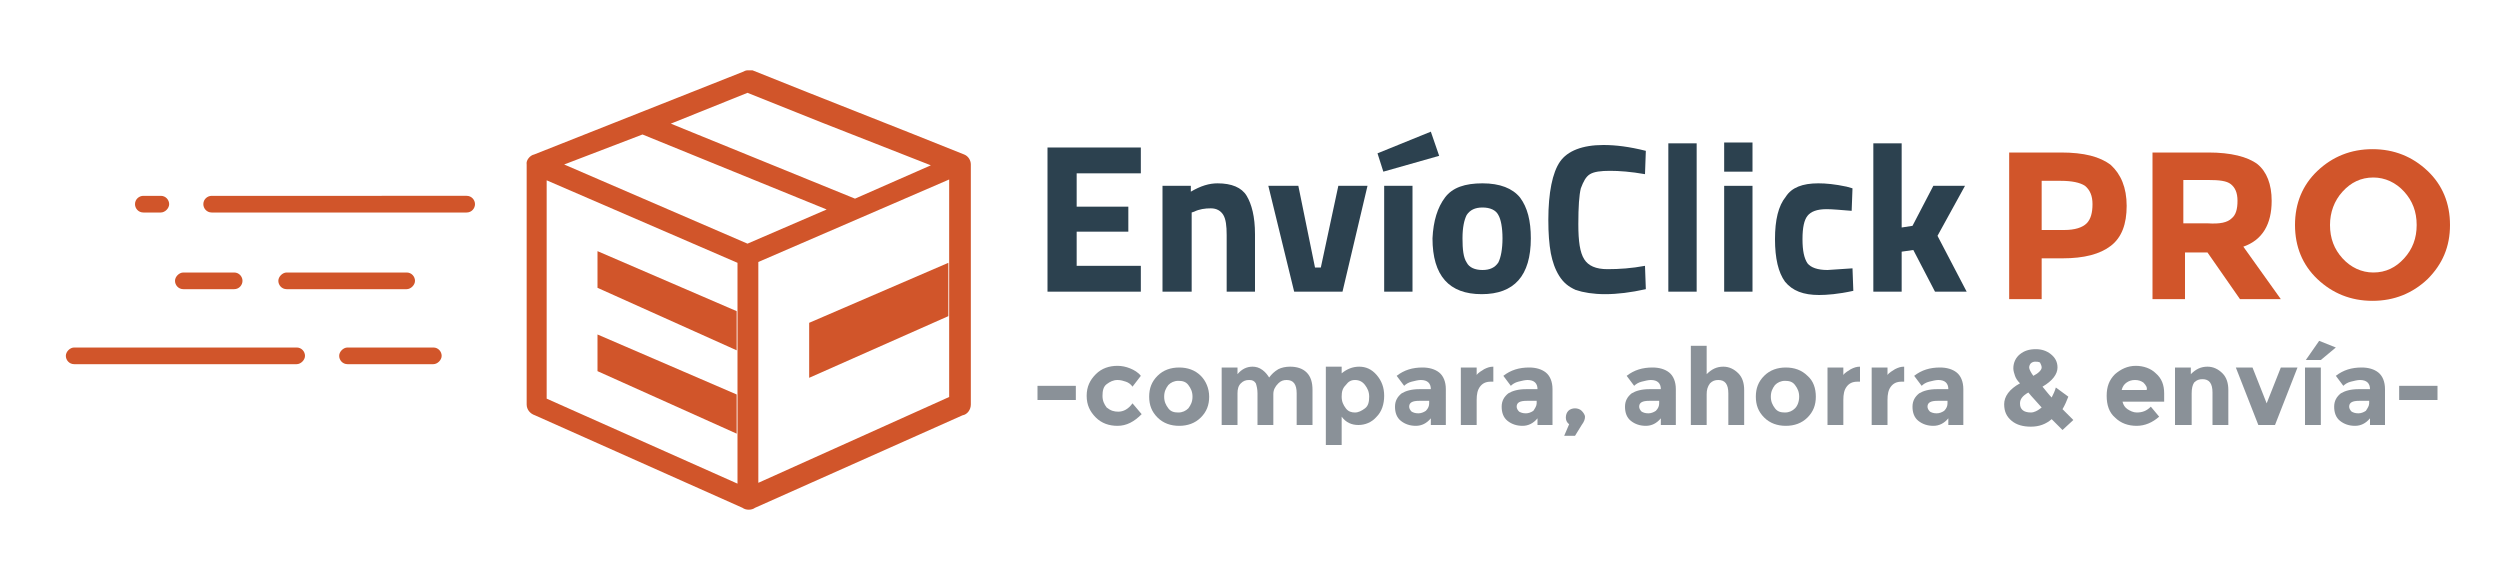 <?xml version="1.0" encoding="utf-8"?>
<!-- Generator: Adobe Illustrator 22.0.1, SVG Export Plug-In . SVG Version: 6.00 Build 0)  -->
<svg version="1.1" id="Capa_1" xmlns="http://www.w3.org/2000/svg" xmlns:xlink="http://www.w3.org/1999/xlink" x="0px" y="0px"
	 viewBox="0 0 300 70" enable-background="new 0 0 300 70" xml:space="preserve">
<g>
	<g>
		<g>
			<g>
				<g transform="translate(0,-952.362)">
					<path fill="#d1552a" d="M89.7,960.8c-0.2,0-0.4,0.1-0.6,0.2l-25,9.9c-0.5,0.1-1,0.7-0.9,1.2l0,28.8c0,0.6,0.4,1.1,1,1.3
						l24.9,11.1c0.4,0.3,1.1,0.3,1.5,0l24.9-11.1c0.6-0.1,1-0.7,1-1.3l0-28.8c0-0.5-0.3-1-0.8-1.2c-9.2-3.7-16.2-6.4-25.4-10.1
						C90,960.8,89.8,960.8,89.7,960.8z M111.7,972.2l-9.1,4l-22.1-9l9.2-3.7l9,3.6L111.7,972.2z M77.1,968.5l22.1,9l-9.5,4.1
						l-22-9.5L77.1,968.5z M65.6,974l22.9,9.9v26.5l-22.9-10.2L65.6,974z M91,1010.3v-26.5l22.9-9.9l0,26.1L91,1010.3z"/>
				</g>
				<g transform="translate(0,-952.362)">
					<path fill="#d1552a" d="M97.1,997.7v-6.6l16.7-7.2l0,6.4L97.1,997.7z"/>
				</g>
				<g transform="translate(0,-952.362)">
					<path fill="#d1552a" d="M88.4,994.4v-4.7l-16.7-7.2l0,4.4L88.4,994.4z"/>
				</g>
				<g transform="translate(0,-952.362)">
					<path fill="#d1552a" d="M88.4,1004.4v-4.7l-16.7-7.2l0,4.4L88.4,1004.4z"/>
				</g>
			</g>
			<g>
				<path fill="#d1552a" d="M56,25.5H25.4c-0.6,0-1-0.5-1-1c0-0.6,0.5-1,1-1H56c0.6,0,1,0.5,1,1C57,25,56.6,25.5,56,25.5z"/>
				<path fill="#d1552a" d="M19.3,25.5h-2.1c-0.6,0-1-0.5-1-1c0-0.6,0.5-1,1-1h2.1c0.6,0,1,0.5,1,1C20.3,25,19.8,25.5,19.3,25.5z"/>
				<path fill="#d1552a" d="M48.8,34.7H34.4c-0.6,0-1-0.5-1-1s0.5-1,1-1h14.4c0.6,0,1,0.5,1,1S49.3,34.7,48.8,34.7z"/>
				<path fill="#d1552a" d="M28.1,34.7H22c-0.6,0-1-0.5-1-1s0.5-1,1-1h6.1c0.6,0,1,0.5,1,1S28.7,34.7,28.1,34.7z"/>
				<path fill="#d1552a" d="M52,43.7H41.7c-0.6,0-1-0.5-1-1s0.5-1,1-1H52c0.6,0,1,0.5,1,1S52.5,43.7,52,43.7z"/>
				<path fill="#d1552a" d="M35.6,43.7H8.9c-0.6,0-1-0.5-1-1s0.5-1,1-1h26.7c0.6,0,1,0.5,1,1S36.1,43.7,35.6,43.7z"/>
			</g>
		</g>
	</g>
	<g>
		<g>
			<path fill="#2C414F" d="M125.7,35V17.7h11.2v3.1h-7.7v4h6.2v3h-6.2v4.1h7.7V35H125.7z"/>
			<path fill="#2C414F" d="M142.9,35h-3.4V22.3h3.4V23c1.2-0.7,2.2-1,3.2-1c1.7,0,2.9,0.5,3.5,1.5c0.6,1,1,2.5,1,4.6V35h-3.4v-6.8
				c0-1.1-0.1-1.9-0.4-2.4c-0.3-0.5-0.8-0.8-1.5-0.8c-0.7,0-1.4,0.1-2,0.4l-0.3,0.1V35z"/>
			<path fill="#2C414F" d="M152.2,22.3h3.6l2,9.8h0.7l2.1-9.8h3.5L161.1,35h-5.8L152.2,22.3z"/>
			<path fill="#2C414F" d="M165.3,18.4l6.4-2.6l1,2.9l-6.7,1.9L165.3,18.4z M166.1,22.3h3.4V35h-3.4V22.3z"/>
			<path fill="#2C414F" d="M173.4,23.7c0.9-1.2,2.4-1.7,4.5-1.7c2.1,0,3.6,0.6,4.5,1.7c0.9,1.2,1.3,2.8,1.3,4.9c0,4.5-2,6.7-5.9,6.7
				c-3.9,0-5.9-2.2-5.9-6.7C172,26.5,172.5,24.9,173.4,23.7z M176,31.5c0.3,0.6,1,0.9,1.9,0.9s1.5-0.3,1.9-0.9
				c0.3-0.6,0.5-1.6,0.5-2.9c0-1.3-0.2-2.3-0.5-2.8c-0.3-0.6-1-0.9-1.9-0.9s-1.5,0.3-1.9,0.9c-0.3,0.6-0.5,1.5-0.5,2.8
				C175.5,29.9,175.6,30.9,176,31.5z"/>
			<path fill="#2C414F" d="M197.5,34.7c-1.8,0.4-3.4,0.6-4.9,0.6c-1.4,0-2.6-0.2-3.5-0.5c-0.9-0.4-1.5-0.9-2-1.7
				c-0.5-0.8-0.8-1.7-1-2.7c-0.2-1.1-0.3-2.4-0.3-4c0-3.3,0.5-5.7,1.4-7c0.9-1.3,2.7-2,5.2-2c1.5,0,3.1,0.2,5.1,0.7l-0.1,2.8
				c-1.7-0.3-3.1-0.4-4.2-0.4c-1.1,0-1.9,0.1-2.4,0.4c-0.5,0.3-0.8,0.9-1.1,1.7c-0.2,0.8-0.3,2.2-0.3,4.3s0.2,3.4,0.7,4.2
				c0.5,0.8,1.4,1.2,2.8,1.2s2.9-0.1,4.5-0.4L197.5,34.7z"/>
			<path fill="#2C414F" d="M200.2,35V17.2h3.4V35H200.2z"/>
			<path fill="#2C414F" d="M206.9,20.6v-3.5h3.4v3.5H206.9z M206.9,35V22.3h3.4V35H206.9z"/>
			<path fill="#2C414F" d="M218.2,22c0.9,0,2,0.1,3.4,0.4l0.7,0.2l-0.1,2.7c-1.3-0.1-2.3-0.2-3-0.2c-1.2,0-1.9,0.3-2.3,0.8
				c-0.4,0.5-0.6,1.4-0.6,2.8c0,1.4,0.2,2.3,0.6,2.9c0.4,0.5,1.2,0.8,2.4,0.8l3-0.2l0.1,2.7c-1.8,0.4-3.2,0.5-4.1,0.5
				c-1.9,0-3.2-0.5-4.1-1.6c-0.8-1.1-1.2-2.8-1.2-5.1c0-2.3,0.4-4,1.3-5.1C215,22.5,216.3,22,218.2,22z"/>
			<path fill="#2C414F" d="M228.2,35h-3.4V17.2h3.4v10.1l1.3-0.2l2.5-4.8h3.8l-3.3,6L236,35h-3.8l-2.6-5l-1.4,0.2V35z"/>
		</g>
		<g>
			<path fill="#8A9198" d="M124.5,48v-1.7h4.6V48H124.5z"/>
			<path fill="#8A9198" d="M134.2,49.4c0.6,0,1.2-0.3,1.7-1l1.1,1.3c-0.9,0.9-1.8,1.4-2.9,1.4c-1,0-1.9-0.3-2.6-1
				c-0.7-0.7-1.1-1.5-1.1-2.6s0.4-1.9,1.1-2.6c0.7-0.7,1.6-1,2.6-1c0.5,0,1,0.1,1.5,0.3c0.5,0.2,1,0.5,1.3,0.9l-1,1.3
				c-0.2-0.3-0.5-0.5-0.8-0.6c-0.3-0.1-0.6-0.2-1-0.2c-0.5,0-0.9,0.2-1.3,0.5c-0.4,0.3-0.5,0.8-0.5,1.4c0,0.6,0.2,1,0.5,1.4
				C133.3,49.3,133.7,49.4,134.2,49.4z"/>
			<path fill="#8A9198" d="M145.1,47.6c0,1-0.3,1.8-1,2.5c-0.7,0.7-1.6,1-2.6,1c-1,0-1.9-0.3-2.6-1c-0.7-0.7-1-1.5-1-2.5
				s0.3-1.8,1-2.5c0.7-0.7,1.6-1,2.6-1c1,0,1.9,0.3,2.6,1C144.7,45.7,145.1,46.6,145.1,47.6z M139.7,47.6c0,0.6,0.2,1,0.5,1.4
				c0.3,0.4,0.7,0.5,1.2,0.5c0.5,0,0.9-0.2,1.2-0.5c0.3-0.4,0.5-0.8,0.5-1.4c0-0.6-0.2-1-0.5-1.4c-0.3-0.4-0.7-0.5-1.2-0.5
				c-0.5,0-0.9,0.2-1.2,0.5C139.9,46.6,139.7,47,139.7,47.6z"/>
			<path fill="#8A9198" d="M152.8,47.3V51h-1.9v-3.8c0-0.5-0.1-0.9-0.2-1.2c-0.2-0.3-0.4-0.4-0.8-0.4c-0.4,0-0.7,0.1-1,0.4
				c-0.3,0.3-0.4,0.7-0.4,1.2V51h-1.9v-6.9h1.9v0.8c0.5-0.6,1.1-0.9,1.8-0.9c0.4,0,0.8,0.1,1.2,0.4c0.4,0.3,0.6,0.6,0.8,0.9
				c0.3-0.4,0.6-0.7,1.1-1c0.4-0.2,0.9-0.3,1.4-0.3c0.8,0,1.5,0.2,2,0.7c0.5,0.5,0.7,1.2,0.7,2.1V51h-1.9v-3.8
				c0-1.1-0.4-1.6-1.2-1.6c-0.4,0-0.7,0.1-1,0.4C153,46.4,152.8,46.8,152.8,47.3z"/>
			<path fill="#8A9198" d="M163.1,44c0.8,0,1.5,0.3,2.1,1c0.6,0.7,0.9,1.5,0.9,2.5c0,1-0.3,1.9-0.9,2.5c-0.6,0.7-1.4,1-2.2,1
				c-0.8,0-1.5-0.3-2-1v3.4h-1.9v-9.4h1.9v0.8C161.6,44.3,162.3,44,163.1,44z M161,47.6c0,0.6,0.2,1,0.5,1.4
				c0.3,0.4,0.7,0.5,1.1,0.5c0.4,0,0.8-0.2,1.2-0.5s0.5-0.8,0.5-1.4c0-0.6-0.2-1-0.5-1.4c-0.3-0.4-0.7-0.6-1.2-0.6s-0.8,0.2-1.1,0.6
				C161.1,46.6,161,47,161,47.6z"/>
			<path fill="#8A9198" d="M173.5,51h-1.8v-0.8c-0.5,0.6-1.1,0.9-1.8,0.9s-1.3-0.2-1.8-0.6c-0.5-0.4-0.7-1-0.7-1.7
				c0-0.7,0.3-1.2,0.8-1.6c0.5-0.3,1.2-0.5,2.1-0.5h1.4v0c0-0.7-0.4-1.1-1.2-1.1c-0.3,0-0.7,0.1-1.1,0.2c-0.4,0.1-0.7,0.3-0.9,0.5
				l-0.9-1.2c0.9-0.7,1.9-1,3.1-1c0.8,0,1.5,0.2,2,0.6c0.5,0.4,0.8,1.1,0.8,2V51z M171.5,48.4v-0.3h-1.2c-0.8,0-1.2,0.2-1.2,0.7
				c0,0.2,0.1,0.4,0.3,0.6c0.2,0.1,0.4,0.2,0.8,0.2c0.3,0,0.6-0.1,0.9-0.3C171.4,49,171.5,48.7,171.5,48.4z"/>
			<path fill="#8A9198" d="M178.9,45.8c-0.6,0-1,0.2-1.3,0.6c-0.3,0.4-0.4,0.9-0.4,1.6v3h-1.9v-6.9h1.9V45c0.2-0.3,0.6-0.5,0.9-0.7
				c0.4-0.2,0.7-0.3,1.1-0.3l0,1.8H178.9z"/>
			<path fill="#8A9198" d="M186.3,51h-1.8v-0.8c-0.5,0.6-1.1,0.9-1.8,0.9s-1.3-0.2-1.8-0.6c-0.5-0.4-0.7-1-0.7-1.7
				c0-0.7,0.3-1.2,0.8-1.6c0.5-0.3,1.2-0.5,2.1-0.5h1.4v0c0-0.7-0.4-1.1-1.2-1.1c-0.3,0-0.7,0.1-1.1,0.2c-0.4,0.1-0.7,0.3-0.9,0.5
				l-0.9-1.2c0.9-0.7,1.9-1,3.1-1c0.8,0,1.5,0.2,2,0.6c0.5,0.4,0.8,1.1,0.8,2V51z M184.4,48.4v-0.3h-1.2c-0.8,0-1.2,0.2-1.2,0.7
				c0,0.2,0.1,0.4,0.3,0.6c0.2,0.1,0.4,0.2,0.8,0.2c0.3,0,0.6-0.1,0.9-0.3C184.2,49,184.4,48.7,184.4,48.4z"/>
			<path fill="#8A9198" d="M188.3,50.9c-0.3-0.2-0.4-0.5-0.4-0.8c0-0.3,0.1-0.6,0.3-0.8c0.2-0.2,0.5-0.3,0.8-0.3
				c0.3,0,0.6,0.1,0.8,0.3c0.2,0.2,0.4,0.5,0.4,0.7c0,0.3-0.1,0.6-0.4,1l-0.8,1.3h-1.3L188.3,50.9z"/>
			<path fill="#8A9198" d="M201.1,51h-1.8v-0.8c-0.5,0.6-1.1,0.9-1.8,0.9c-0.7,0-1.3-0.2-1.8-0.6c-0.5-0.4-0.7-1-0.7-1.7
				c0-0.7,0.3-1.2,0.8-1.6c0.5-0.3,1.2-0.5,2.1-0.5h1.4v0c0-0.7-0.4-1.1-1.2-1.1c-0.3,0-0.7,0.1-1.1,0.2c-0.4,0.1-0.7,0.3-0.9,0.5
				l-0.9-1.2c0.9-0.7,1.9-1,3.1-1c0.8,0,1.5,0.2,2,0.6c0.5,0.4,0.8,1.1,0.8,2V51z M199.1,48.4v-0.3h-1.2c-0.8,0-1.2,0.2-1.2,0.7
				c0,0.2,0.1,0.4,0.3,0.6c0.2,0.1,0.4,0.2,0.8,0.2c0.3,0,0.6-0.1,0.9-0.3C199,49,199.1,48.7,199.1,48.4z"/>
			<path fill="#8A9198" d="M204.8,47.3V51h-1.9v-9.5h1.9v3.4c0.6-0.6,1.2-0.9,2-0.9c0.7,0,1.3,0.3,1.8,0.8c0.5,0.5,0.7,1.2,0.7,2V51
				h-1.9v-3.8c0-1.1-0.4-1.6-1.2-1.6c-0.4,0-0.7,0.1-1,0.4C204.9,46.4,204.8,46.8,204.8,47.3z"/>
			<path fill="#8A9198" d="M217.9,47.6c0,1-0.3,1.8-1,2.5c-0.7,0.7-1.6,1-2.6,1c-1,0-1.9-0.3-2.6-1c-0.7-0.7-1-1.5-1-2.5
				s0.3-1.8,1-2.5c0.7-0.7,1.6-1,2.6-1c1,0,1.9,0.3,2.6,1C217.6,45.7,217.9,46.6,217.9,47.6z M212.5,47.6c0,0.6,0.2,1,0.5,1.4
				s0.7,0.5,1.2,0.5c0.5,0,0.9-0.2,1.2-0.5s0.5-0.8,0.5-1.4c0-0.6-0.2-1-0.5-1.4c-0.3-0.4-0.7-0.5-1.2-0.5c-0.5,0-0.9,0.2-1.2,0.5
				C212.7,46.6,212.5,47,212.5,47.6z"/>
			<path fill="#8A9198" d="M222.9,45.8c-0.6,0-1,0.2-1.3,0.6c-0.3,0.4-0.4,0.9-0.4,1.6v3h-1.9v-6.9h1.9V45c0.2-0.3,0.6-0.5,0.9-0.7
				c0.4-0.2,0.7-0.3,1.1-0.3l0,1.8H222.9z"/>
			<path fill="#8A9198" d="M228.2,45.8c-0.6,0-1,0.2-1.3,0.6c-0.3,0.4-0.4,0.9-0.4,1.6v3h-1.9v-6.9h1.9V45c0.2-0.3,0.6-0.5,0.9-0.7
				c0.4-0.2,0.7-0.3,1.1-0.3l0,1.8H228.2z"/>
			<path fill="#8A9198" d="M235.6,51h-1.8v-0.8c-0.5,0.6-1.1,0.9-1.8,0.9c-0.7,0-1.3-0.2-1.8-0.6c-0.5-0.4-0.7-1-0.7-1.7
				c0-0.7,0.3-1.2,0.8-1.6c0.5-0.3,1.2-0.5,2.1-0.5h1.4v0c0-0.7-0.4-1.1-1.2-1.1c-0.3,0-0.7,0.1-1.1,0.2c-0.4,0.1-0.7,0.3-0.9,0.5
				l-0.9-1.2c0.9-0.7,1.9-1,3.1-1c0.8,0,1.5,0.2,2,0.6c0.5,0.4,0.8,1.1,0.8,2V51z M233.7,48.4v-0.3h-1.2c-0.8,0-1.2,0.2-1.2,0.7
				c0,0.2,0.1,0.4,0.3,0.6c0.2,0.1,0.4,0.2,0.8,0.2c0.3,0,0.6-0.1,0.9-0.3C233.6,49,233.7,48.7,233.7,48.4z"/>
			<path fill="#8A9198" d="M246.2,50.3c-0.7,0.6-1.5,0.9-2.5,0.9c-0.9,0-1.7-0.2-2.3-0.7c-0.6-0.5-0.9-1.1-0.9-2
				c0-0.9,0.6-1.8,1.9-2.5c-0.3-0.3-0.5-0.6-0.6-0.9c-0.1-0.3-0.2-0.6-0.2-0.9c0-0.7,0.3-1.3,0.8-1.7c0.5-0.4,1.1-0.6,1.9-0.6
				c0.7,0,1.3,0.2,1.8,0.6s0.8,0.9,0.8,1.6c0,0.8-0.6,1.6-1.8,2.3c0.5,0.6,0.8,1,1.1,1.3c0.2-0.4,0.4-0.8,0.5-1.2l1.5,1.1
				c-0.2,0.5-0.4,1-0.7,1.5l1.3,1.3l-1.3,1.2L246.2,50.3z M242.7,49.2c0.2,0.2,0.6,0.3,1,0.3s0.8-0.2,1.3-0.6
				c-0.6-0.7-1.2-1.3-1.6-1.8c-0.7,0.4-1,0.8-1,1.3C242.4,48.8,242.5,49,242.7,49.2z M244.2,43.4c-0.2,0-0.4,0.1-0.5,0.2
				c-0.1,0.1-0.2,0.3-0.2,0.5c0,0.2,0.2,0.6,0.5,1c0.6-0.3,1-0.7,1-1c0-0.2-0.1-0.4-0.2-0.6C244.6,43.4,244.4,43.4,244.2,43.4z"/>
			<path fill="#8A9198" d="M259.1,50c-0.8,0.7-1.7,1.1-2.7,1.1c-1,0-1.9-0.3-2.6-1c-0.7-0.6-1-1.5-1-2.6c0-1.1,0.3-1.9,1-2.6
				c0.7-0.6,1.5-1,2.5-1c0.9,0,1.8,0.3,2.4,0.9c0.7,0.6,1,1.4,1,2.4v1h-5c0.1,0.4,0.3,0.7,0.6,0.9c0.3,0.2,0.7,0.4,1.1,0.4
				c0.7,0,1.2-0.2,1.7-0.7L259.1,50z M257.2,45.9c-0.3-0.2-0.6-0.3-1-0.3c-0.4,0-0.7,0.1-1,0.3c-0.3,0.2-0.5,0.5-0.6,0.9h3
				C257.7,46.5,257.5,46.2,257.2,45.9z"/>
			<path fill="#8A9198" d="M263,47.2V51H261v-6.9h1.9v0.8c0.6-0.6,1.2-0.9,2-0.9c0.7,0,1.3,0.3,1.8,0.8c0.5,0.5,0.7,1.2,0.7,2V51
				h-1.9v-3.9c0-1.1-0.4-1.6-1.2-1.6c-0.4,0-0.7,0.1-1,0.4C263.1,46.2,263,46.6,263,47.2z"/>
			<path fill="#8A9198" d="M271,51l-2.7-6.9h2l1.7,4.3l1.7-4.3h2l-2.7,6.9H271z"/>
			<path fill="#8A9198" d="M276.6,44.1h1.9V51h-1.9V44.1z M278.5,43.2h-1.8l1.6-2.3l2,0.8L278.5,43.2z"/>
			<path fill="#8A9198" d="M286.2,51h-1.8v-0.8c-0.5,0.6-1.1,0.9-1.8,0.9c-0.7,0-1.3-0.2-1.8-0.6c-0.5-0.4-0.7-1-0.7-1.7
				c0-0.7,0.3-1.2,0.8-1.6c0.5-0.3,1.2-0.5,2.1-0.5h1.4v0c0-0.7-0.4-1.1-1.2-1.1c-0.3,0-0.7,0.1-1.1,0.2c-0.4,0.1-0.7,0.3-0.9,0.5
				l-0.9-1.2c0.9-0.7,1.9-1,3.1-1c0.8,0,1.5,0.2,2,0.6c0.5,0.4,0.8,1.1,0.8,2V51z M284.3,48.4v-0.3h-1.2c-0.8,0-1.2,0.2-1.2,0.7
				c0,0.2,0.1,0.4,0.3,0.6c0.2,0.1,0.4,0.2,0.8,0.2c0.3,0,0.6-0.1,0.9-0.3C284.1,49,284.3,48.7,284.3,48.4z"/>
			<path fill="#8A9198" d="M287.9,48v-1.7h4.6V48H287.9z"/>
		</g>
		<g>
			<path fill="#d1552a" d="M253.3,19.8c1.2,1.1,1.9,2.7,1.9,4.9c0,2.2-0.6,3.8-1.9,4.8c-1.3,1-3.2,1.5-5.8,1.5H245v4.9h-3.9V18.3
				h6.2C250.1,18.3,252,18.8,253.3,19.8z M250.4,26.8c0.5-0.5,0.7-1.3,0.7-2.3s-0.3-1.7-0.9-2.2c-0.6-0.4-1.6-0.6-2.9-0.6H245v5.9
				h2.7C249,27.6,249.9,27.3,250.4,26.8z"/>
			<path fill="#d1552a" d="M272.6,24.1c0,2.8-1.1,4.7-3.4,5.5l4.5,6.3h-4.9l-3.9-5.6h-2.7v5.6h-3.9V18.3h6.7c2.7,0,4.7,0.5,5.9,1.4
				C272,20.6,272.6,22.1,272.6,24.1z M267.8,26.2c0.5-0.4,0.7-1.1,0.7-2.1c0-1-0.3-1.6-0.8-2c-0.5-0.4-1.4-0.5-2.7-0.5h-3v5.2h2.9
				C266.4,26.9,267.3,26.7,267.8,26.2z"/>
			<path fill="#d1552a" d="M291.3,33.5c-1.8,1.7-4,2.6-6.6,2.6c-2.6,0-4.8-0.9-6.6-2.6s-2.7-3.9-2.7-6.5c0-2.6,0.9-4.8,2.7-6.5
				c1.8-1.7,4-2.6,6.6-2.6c2.6,0,4.8,0.9,6.6,2.6c1.8,1.7,2.7,3.9,2.7,6.5C294,29.6,293.1,31.7,291.3,33.5z M290,27
				c0-1.6-0.5-2.9-1.5-4c-1-1.1-2.3-1.7-3.7-1.7c-1.5,0-2.7,0.6-3.7,1.7c-1,1.1-1.5,2.5-1.5,4c0,1.6,0.5,2.9,1.5,4
				c1,1.1,2.3,1.7,3.7,1.7c1.5,0,2.7-0.6,3.7-1.7C289.5,29.9,290,28.6,290,27z"/>
		</g>
	</g>
</g>
</svg>

